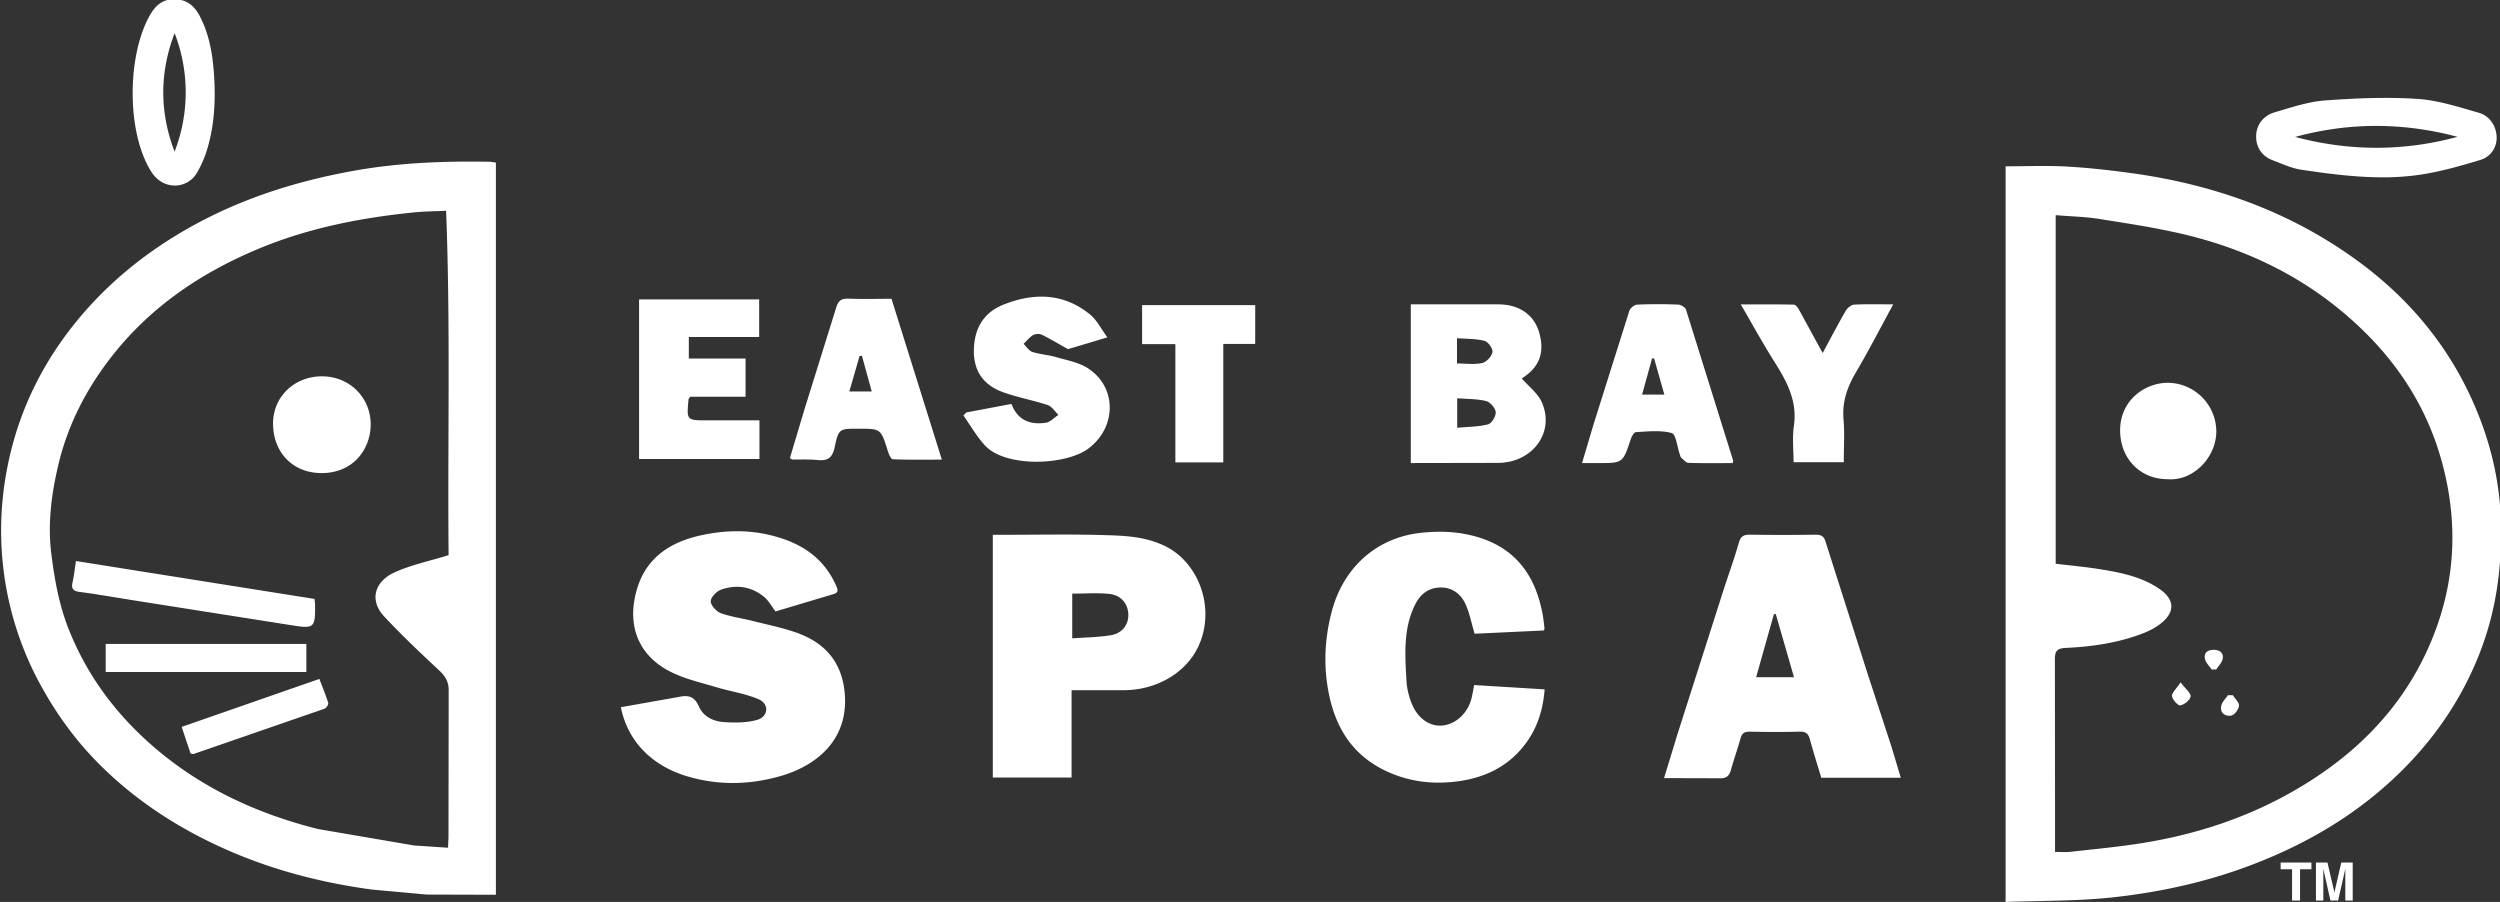 <svg xmlns="http://www.w3.org/2000/svg" viewBox="0 0 120 43.292"><rect x="0" y="0" width="120" height="43.292" fill="#333333" stroke="none"/><path d="M38.413 30.435c-.721-.28-1.494-.428-2.248-.621-.52-.133-1.062-.2-1.563-.382-.215-.078-.484-.37-.486-.567-.002-.19.273-.482.487-.558.733-.26 1.456-.163 2.07.34.223.183.367.462.551.702l2.759-.824c.291-.083.239-.212.147-.421-.615-1.391-1.758-2.083-3.174-2.421-1.105-.264-2.218-.227-3.312.013-1.493.327-2.659 1.091-3.092 2.658-.475 1.717.12 3.155 1.69 3.919.678.33 1.437.501 2.166.72.666.2 1.371.299 2.004.57.519.222.477.832-.066.99-.498.144-1.057.14-1.583.109-.506-.03-.991-.25-1.21-.741s-.499-.575-1.001-.462l-2.751.487c.355 1.755 1.612 2.836 3.139 3.303 1.493.457 3.004.434 4.506.008 1.837-.522 3.375-1.849 3.082-4.159-.167-1.319-.915-2.194-2.114-2.66zM16.978 8.198c-2.733.493-5.344 1.314-7.782 2.669-2.134 1.186-4.004 2.69-5.539 4.576-1.453 1.785-2.507 3.797-3.088 6.039-.501 1.936-.643 3.9-.398 5.882a15.38 15.38 0 0 0 1.841 5.631c.732 1.32 1.61 2.525 2.663 3.595 1.43 1.454 3.073 2.625 4.887 3.567 2.616 1.359 5.4 2.154 8.308 2.544l2.617.238 3.316.01V7.805l-.243-.039c-2.206-.041-4.401.039-6.581.432zm4.549 32.015l-.022.478-1.629-.108-4.614-.79c-2.874-.722-5.528-1.932-7.814-3.883-1.836-1.567-3.24-3.435-4.134-5.666-.469-1.17-.695-2.405-.851-3.667-.183-1.478.014-2.911.349-4.31.456-1.905 1.35-3.631 2.573-5.186 1.857-2.361 4.25-3.976 6.989-5.125 2.417-1.014 4.958-1.508 7.552-1.766.475-.047.955-.048 1.488-.072.213 5.558.067 11.106.119 16.529-.927.287-1.807.467-2.602.831-.939.43-1.224 1.322-.495 2.106.836.9 1.734 1.745 2.632 2.585.299.279.473.541.469.974l-.01 7.071zm87.547-32.527c.46.177.922.392 1.401.463 1.165.173 2.365.333 3.56.359a12.24 12.24 0 0 0 2.306-.149c.92-.155 1.827-.41 2.72-.684.519-.159.81-.635.776-1.143-.033-.495-.338-.973-.849-1.118-.975-.277-1.965-.605-2.965-.668-1.473-.094-2.965-.034-4.44.078-.812.062-1.614.337-2.405.569-.535.157-.872.592-.884 1.135-.011.514.258.958.779 1.158zm8.887-1.119c-2.598.707-5.197.695-7.795.005 2.599-.708 5.197-.697 7.795-.005zM36.453 20.177c-.852 0-1.681 0-2.51 0-.987 0-.988.001-.893-1.009.003-.028.031-.053.076-.125h2.661v-1.833h-2.723v-1.034h3.376v-1.804h-5.764v7.66h5.778v-1.855zm49.654.267c-.084.574-.015 1.171-.015 1.742h2.409c0-.714.046-1.391-.012-2.06-.072-.839.18-1.55.598-2.258.612-1.039 1.164-2.114 1.788-3.259-.693 0-1.287-.019-1.878.014-.143.008-.326.163-.405.3-.38.658-.731 1.332-1.104 2.022l-1.138-2.083c-.055-.099-.161-.238-.246-.24-.823-.018-1.647-.011-2.547-.011.572.981 1.067 1.888 1.619 2.76.597.945 1.105 1.884.931 3.072zM9.44 8.317a5.29 5.29 0 0 0 .55-1.309c.317-1.14.362-2.31.278-3.487-.068-.954-.228-1.881-.678-2.745-.267-.513-.643-.813-1.236-.812-.584.001-.918.33-1.186.814-.518.939-.792 2.282-.8 3.632-.009 1.432.282 2.872.899 3.841.571.899 1.712.827 2.173.065zM8.381 1.593a7.84 7.84 0 0 1-.001 5.685c-.722-1.889-.726-3.782.001-5.685zm6.324 29.316H5.074v1.348h9.631v-1.348zM8.72 34.891l.43 1.282c.081.011.117.028.144.018l6.281-2.172c.086-.03.202-.204.181-.273-.115-.377-.268-.742-.426-1.157l-6.61 2.302zm5.269-4.881c1.088.175 1.146.136 1.135-.975-.001-.077-.014-.154-.027-.286l-11.451-1.82c-.064.414-.091.715-.16 1.006-.072.304.004.434.332.477.818.107 1.632.252 2.448.381l7.722 1.218zm1.51-11.946c-1.351-.023-2.42.976-2.392 2.321.028 1.362.972 2.332 2.349 2.323 1.508-.01 2.325-1.145 2.338-2.324.001-1.299-1.003-2.298-2.295-2.32zm25.222-3.728c-.333-.014-.484.104-.579.414l-1.534 4.919-.692 2.318c.058.037.084.068.111.069.401.008.805-.017 1.202.025.501.053.727-.098.839-.631.185-.882.236-.872 1.141-.872 1.075 0 1.071.001 1.405 1.063.047.15.15.399.236.403.759.032 1.52.018 2.359.018l-2.417-7.719c-.723 0-1.398.019-2.071-.008zm.047 4.455l.492-1.703.112-.011.472 1.714h-1.076zm63.258-.418c-1.116.024-2.313.88-2.258 2.389.047 1.288.985 2.245 2.288 2.24 1.22.099 2.337-1.057 2.327-2.315a2.35 2.35 0 0 0-2.357-2.314zm.232 15.043c.019.171.288.464.397.443.196-.038.468-.254.493-.428.023-.158-.238-.358-.479-.679-.211.321-.43.506-.412.664zm1.998-2.224c-.292-.001-.479.146-.419.433.039.185.209.342.321.511h.223c.107-.171.275-.332.308-.516.051-.286-.145-.427-.433-.428zm.687 2.175c-.112.168-.282.323-.322.506-.077.352.194.523.477.474.156-.027.357-.293.374-.467.016-.159-.188-.339-.296-.51l-.233-.002zm-17.306-1.053l-2.013-6.323c-.082-.26-.22-.329-.484-.325a109.07 109.07 0 0 1-3.128-.001c-.294-.004-.455.057-.545.377-.217.765-.492 1.513-.735 2.27l-2.222 6.955-.636 2.082 2.679.008c.322.009.453-.12.533-.406.141-.506.319-1.001.459-1.507.067-.242.187-.329.441-.324.802.015 1.605.021 2.406-.001.308-.008.418.122.49.392.161.597.35 1.187.54 1.821h3.817l-.458-1.523-1.144-3.495zm-5.343.193l.854-3.026.089-.008.875 3.034h-1.818zM52.236 21.534c1.352-1.001 1.397-2.922.003-3.845-.447-.296-1.031-.397-1.563-.552-.366-.107-.759-.125-1.12-.243-.167-.055-.285-.255-.425-.389.148-.141.279-.312.45-.414.109-.065.304-.081.416-.028.397.191.774.421 1.269.697l1.887-.567c-.296-.401-.496-.821-.821-1.089-1.275-1.047-2.717-1.063-4.176-.477-.949.381-1.396 1.148-1.41 2.187-.014 1.02.483 1.679 1.395 2.01.697.254 1.439.383 2.145.617.203.068.348.31.52.472-.201.131-.39.347-.607.379-.754.113-1.362-.127-1.648-.904l-2.168.41-.139.145c.341.482.636 1.007 1.033 1.437.99 1.073 3.867.964 4.961.154zm66.232-2.751c-1.203-2.485-2.971-4.532-5.179-6.171-3.27-2.427-6.993-3.756-11.006-4.305-1.025-.14-2.056-.256-3.088-.313-.953-.053-1.911-.011-2.926-.011v35.31c1.713-.065 3.432-.034 5.128-.218 2.261-.245 4.484-.729 6.626-1.539 2.687-1.016 5.11-2.436 7.173-4.455 1.666-1.63 2.949-3.508 3.806-5.673.773-1.952 1.072-3.975 1.05-6.079-.025-2.319-.587-4.485-1.584-6.545zm-1.473 11.218c-1.035 2.958-2.923 5.292-5.492 7.075-2.661 1.847-5.628 2.92-8.813 3.414-1.099.17-2.209.274-3.316.398-.22.025-.445.004-.732.004v-1.41l-.007-7.844c-.002-.4.123-.52.518-.538 1.277-.059 2.539-.242 3.738-.71.309-.12.616-.286.87-.496.661-.548.596-1.134-.085-1.609-.871-.608-1.901-.808-2.929-.971-.674-.107-1.355-.168-2.074-.254V10.328c.715.059 1.427.075 2.123.186 1.381.22 2.77.428 4.128.757 2.702.654 5.195 1.803 7.355 3.567 2.392 1.953 4.133 4.36 4.948 7.394.706 2.624.661 5.219-.232 7.769zm-46.338 3.416c-.144.739-.715 1.319-1.381 1.404-.604.077-1.2-.297-1.501-1.021-.15-.36-.246-.762-.267-1.151-.065-1.225-.16-2.459.412-3.618.248-.502.627-.808 1.186-.83.57-.022.997.286 1.226.77.205.434.292.923.449 1.448l3.319-.156c.027-.071.039-.087.037-.101-.025-.204-.045-.41-.08-.612-.302-1.712-1.121-3.048-2.819-3.667-.962-.351-1.96-.419-3.003-.311-2.194.226-3.743 1.701-4.294 3.721-.336 1.233-.417 2.49-.204 3.745.284 1.679 1.031 3.072 2.623 3.887 1.064.544 2.186.724 3.371.607 1.43-.141 2.647-.686 3.514-1.86.556-.753.823-1.621.898-2.582l-3.382-.208-.103.535zm2.387-15.253c.833-.523 1.118-1.215.838-2.198-.245-.861-.961-1.355-1.967-1.357h-4.197v7.617l4.24-.008c1.638-.043 2.67-1.479 2.056-2.895-.194-.447-.646-.783-.971-1.16zm-3.108-1.931c.458.036.907.021 1.324.129.172.045.406.377.378.537-.036.205-.285.479-.486.524-.379.084-.789.024-1.216.024v-1.214zm1.493 4.135c-.466.12-.964.117-1.483.165v-1.417c.491.04.958.027 1.394.137.194.049.437.337.454.533.016.191-.194.537-.365.582zm-15.443 5.876c-1.008-.518-2.095-.535-3.174-.564-1.54-.041-3.082-.01-4.624-.01h-.533v11.652h3.781v-2.079-2.114h2.499c1.824.006 3.764-1.169 3.915-3.394.1-1.483-.685-2.886-1.865-3.492zm-2.647 4.243c-.603.104-1.224.106-1.872.154v-2.147c.618 0 1.195-.044 1.761.012.574.057.909.459.931.969.022.488-.273.917-.821 1.012zm1.482-13.967h1.597v5.675h2.3v-5.687h1.532v-1.863h-5.429zm25.807 5.284c.021.06.034.133.077.171.105.094.223.238.34.242.704.023 1.409.011 2.124.011.018-.083.028-.101.024-.114l-2.263-7.244c-.036-.115-.241-.244-.372-.249-.657-.026-1.316-.029-1.973.002-.133.006-.334.164-.375.293l-1.709 5.419-.564 1.892h.777c1.186.001 1.182 0 1.558-1.135.045-.135.161-.347.253-.351.576-.028 1.18-.103 1.717.046.207.057.261.661.386 1.016zm-1.808-2.863l.48-1.738.097.002.492 1.736h-1.069zm30.651 22.785h.548v1.501h.383v-1.501h.546v-.323h-1.477zm2.58 1.111l-.332-1.434h-.554v1.823h.355v-1.233l-.001-.149-.001-.148.343 1.53h.37l.346-1.53-.001.148-.001.149v1.233h.355v-1.823h-.548z" fill="#fff"/></svg>
